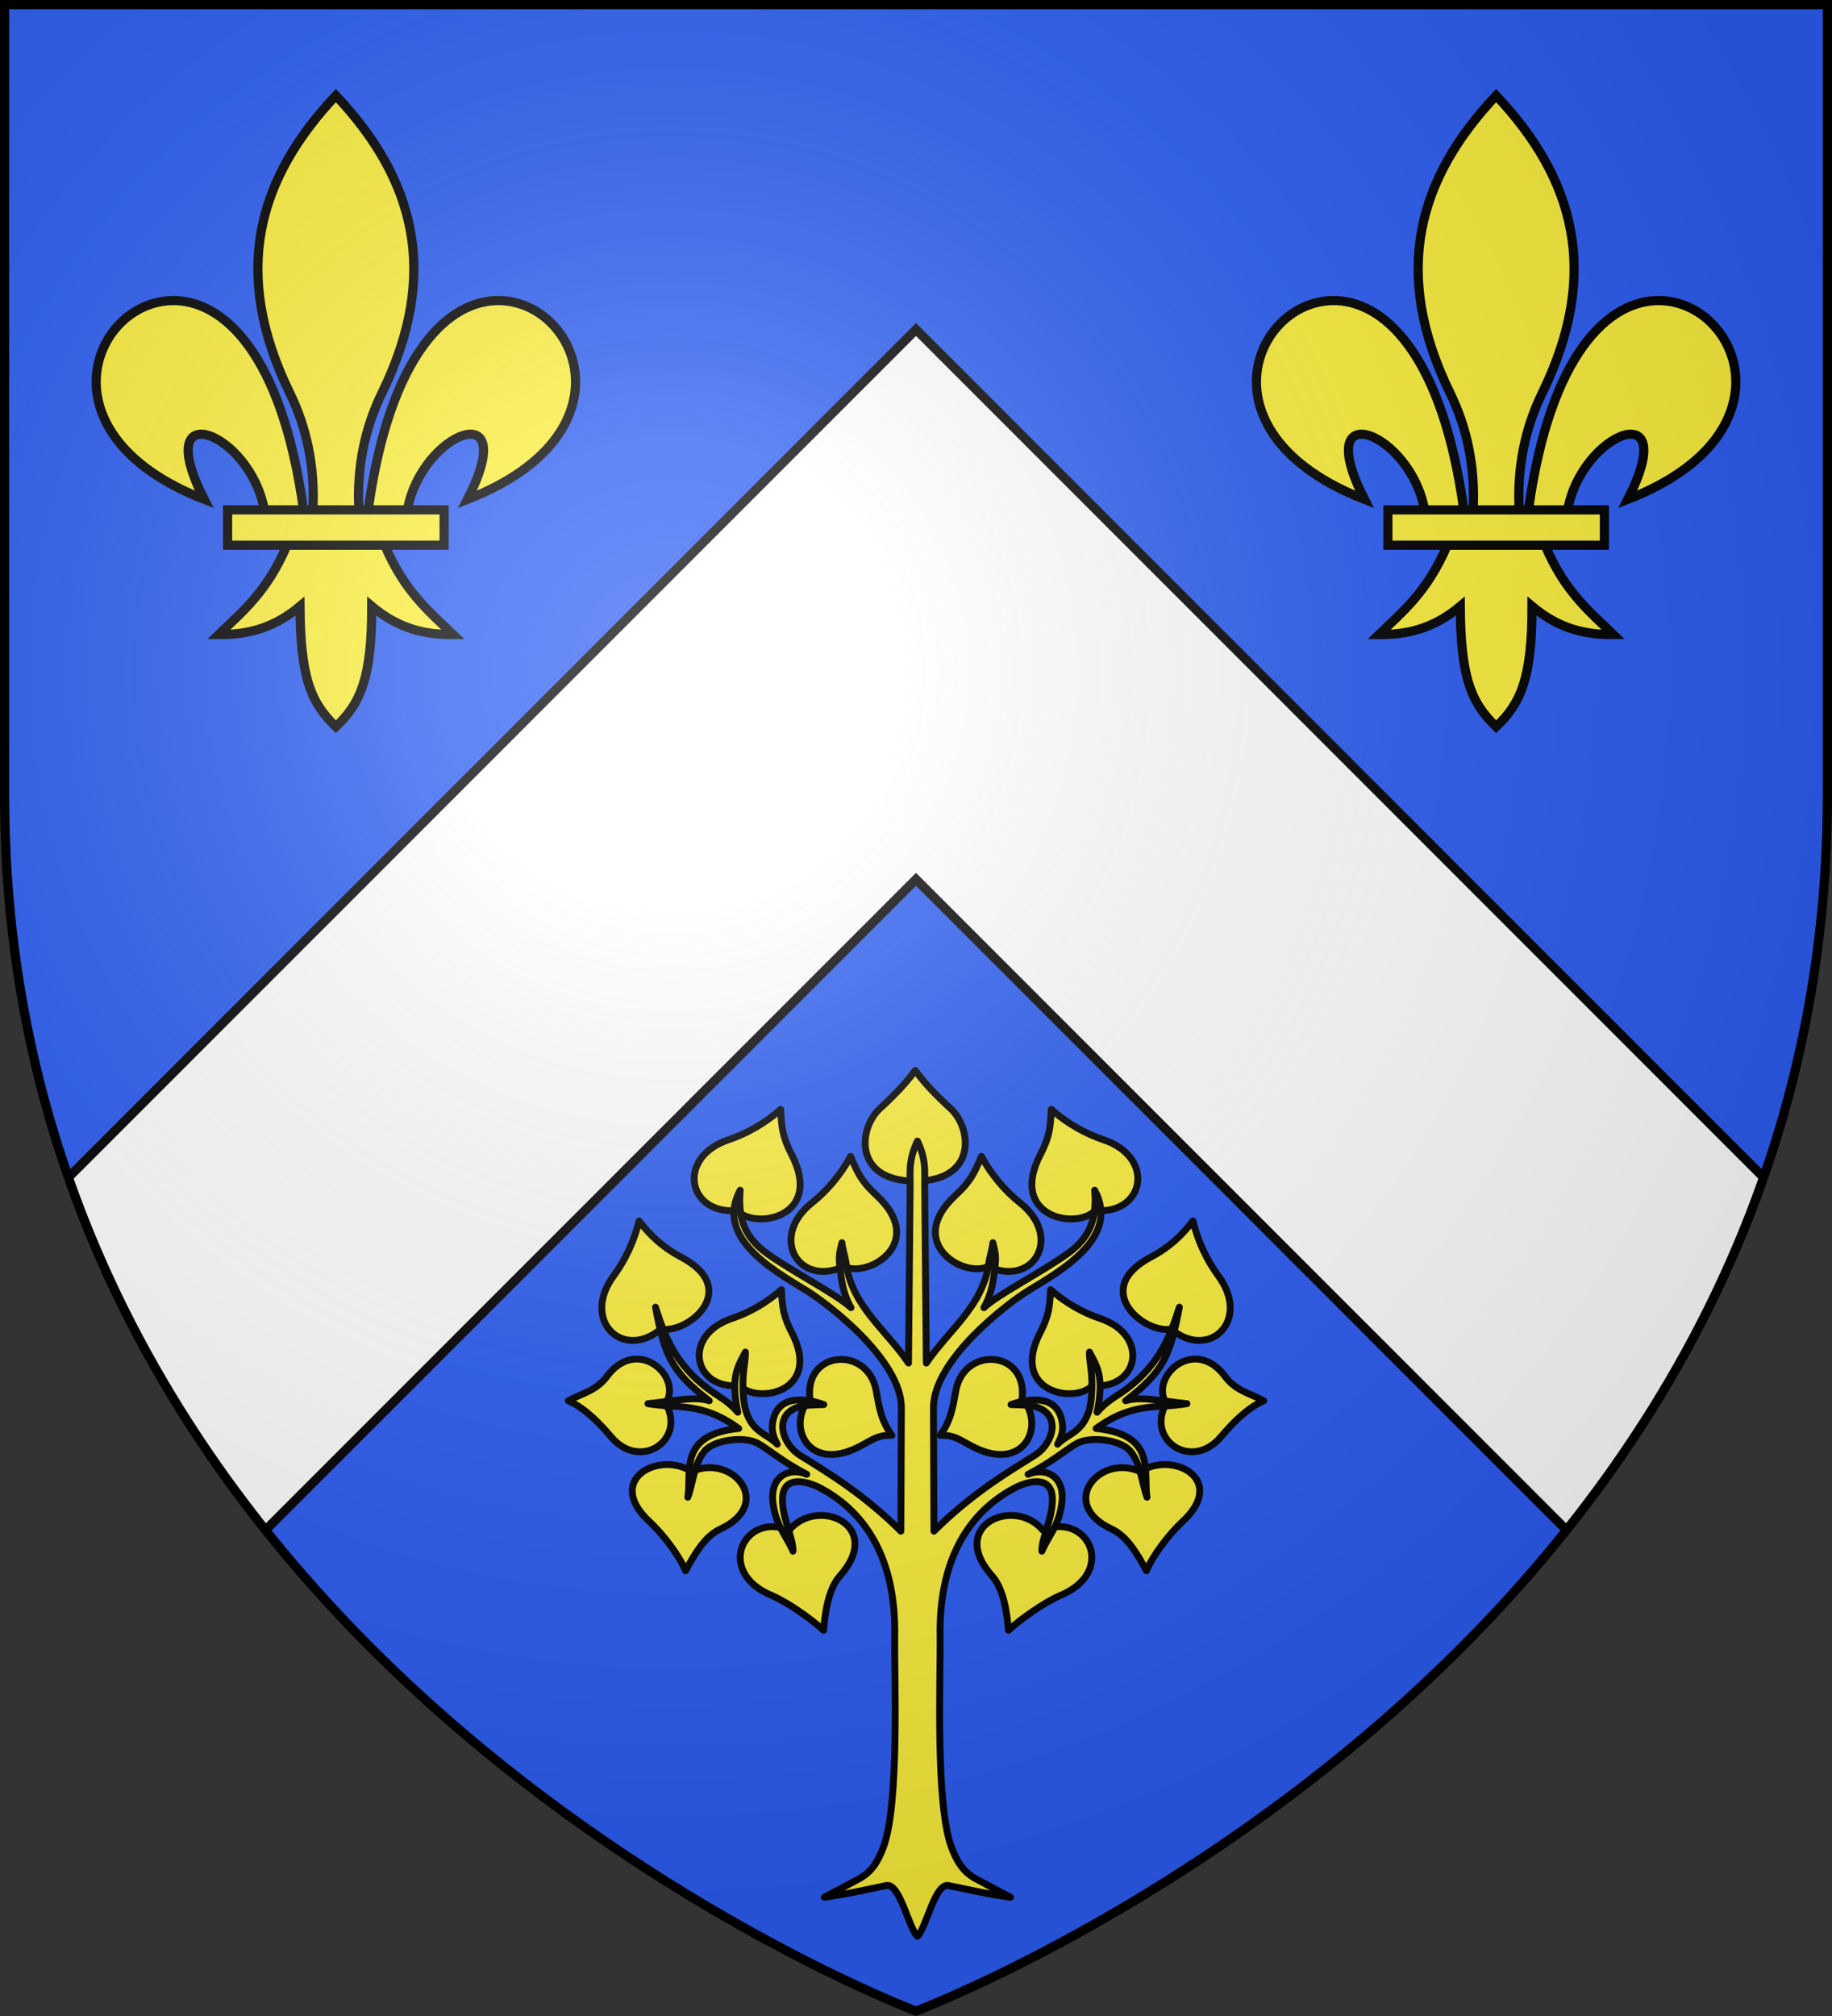 <svg xmlns="http://www.w3.org/2000/svg" xmlns:xlink="http://www.w3.org/1999/xlink" width="600" height="660" viewBox="-300 -300 600 660"><rect x="-300" y="-300" width="600" height="660" fill="#333333" stroke="none"/><radialGradient id="f" cx="-80" cy="-80" r="405" gradientUnits="userSpaceOnUse"><stop offset="0" stop-color="#fff" stop-opacity=".31"/><stop offset=".19" stop-color="#fff" stop-opacity=".25"/><stop offset=".6" stop-color="#6b6b6b" stop-opacity=".125"/><stop offset="1" stop-opacity=".125"/></radialGradient><clipPath id="e"><path d="M-298.5-298.5h597v258.503C298.5 246.206 0 358.398 0 358.398S-298.5 246.205-298.5-39.997z"/></clipPath><path fill="#2b5df2" d="M-298.5-298.5h597v258.543C298.5 246.291 0 358.5 0 358.5S-298.5 246.291-298.5-39.957z"/><g fill="#fcef3c" stroke-linecap="round" transform="translate(0 -5)"><use xlink:href="#a" width="100%" height="100%" stroke-width="2.159" transform="scale(-1 1)"/><path stroke="#000" stroke-linejoin="round" stroke-width="2.25" d="M-.253 55.435c2.865 3.912 5.936 7.292 11.609 12.514 6.948 6.398 8.768 23.65-11.609 23.754-20.376-.104-18.556-17.356-11.609-23.754 5.672-5.222 8.745-8.602 11.61-12.514"/><path id="a" stroke="#000" stroke-linejoin="round" stroke-width="2.25" d="M-41.549 205.933c9.438-11.206 31.375-1.483 16.577 15.068-3.718 4.16-4.87 12.08-5.289 17.731-4.018-3.691-11.812-9.223-17.123-11.454-18.394-7.721-9.083-27.384 5.835-21.345m6.785-43.133c-1.716-15.811 18.956-17.224 21.696-2.61 1.03 5.492 1.554 9.787 5.18 14.716-5.442-.235-7.312 2.31-12.6 4.595-15.38 6.643-21.811-8.098-14.277-16.701zm-38.704 24.006c13.27-6.152 27.282 10.488 9.369 18.785-5.055 2.342-8.452 8.272-11.37 13.654-2.088-5.05-7.534-12.135-11.772-16.048-15.064-13.91 3.35-23.347 13.773-16.391m-8.504-22.35c6.797 11.8-8.174 22.287-17.828 11.006-3.627-4.24-8.48-9.445-14.075-11.894 4.83-2.527 9.215-3.33 12.657-7.963 10.01-13.472 24.904.135 19.246 8.85m24.245-5.796c-15.376 1.293-18.881-16.58-2.537-22.028 5.577-1.86 11.36-5.142 16.19-9.423.254 5.765.625 8.68 3.42 14.097 9.94 19.255-11.083 23.506-17.073 17.354zm-25.834-18.544c-12.48 10.434-26.252-2.852-15.437-17.456 3.69-4.983 6.702-11.317 8.291-17.936 3.687 4.818 7.972 8.768 13.641 11.744 20.153 10.58 2.371 25.323-6.494 23.649zm59.927-20.485c-14.746 6.836-24.623-9.577-10.41-20.873 4.85-3.854 9.391-9.19 12.633-15.17 2.32 5.61 3.733 8.36 8.441 12.707 16.738 15.455-2.532 27.257-10.664 23.336m-35.046-18.322c-16.186 1.36-19.875-17.452-2.67-23.188 5.87-1.957 11.956-5.412 17.041-9.918.267 6.069.659 9.137 3.602 14.838 10.461 20.27-11.668 24.744-17.973 18.268"/><path stroke="#000" stroke-linejoin="round" stroke-width="2.25" d="m-1.911 92.763-.54 58.469c-7.237-10.714-18.439-18.58-20.402-32.354-.422-2.963-1.256-5.02-1.4-7.04-.777 3.226-1.154 4.376-.639 8.284.47 3.558.799 8.055 3.597 12.978-4.84-4.469-19.219-11.765-27.576-17.792-7.473-5.39-9.447-11.682-8.713-20.66-8.334 15.347 10.542 26.067 21.642 32.815 6.757 4.108 31.214 22.677 31.153 38.47l-.16 40.337c-11.73-11.603-22.46-18.303-32.852-24.71-6.468-3.99-9.24-14.155.46-16.247 1.787-.386 4.076-.326 7.154-.482-6.749-2.421-15.504-3.011-16.806 6.098-.424 2.964.643 5.141 1.559 6.88-3.31-3.451-8.006-3.7-10.291-10.931-.978-3.094-.984-8.026-.94-9.71.122-4.621.878-6.706.78-9.527-1.527 2.942-3.173 5.584-3.417 9.688-.184 3.094.185 6.526.94 10.01-1.581-1.825-3.178-3.298-6.555-5.476-13.578-8.76-17.23-18.991-20.403-28.924 2.893 15.167 4.758 20.832 17.605 30.648-5.054-1.667-13.167.368-20.083.943 9.549 1.709 17.557-.746 29.734 8.124-19.944 2.043-15.364 14.255-16.665 22.505 1.83-5.081 2.036-11.03 5.535-15.164 2.982-3.524 12.69-4.97 17.365-2.487 3 1.592 8.338 6.215 16.046 10.149-5.37-2.368-12.132.29-11.07 9.226.917 7.709 4.407 10.829 6.555 15.947.17-4.312-3.445-10.421-3.437-16.89.009-8.448 8.396-5.921 12.469-3.75 16.603 8.85 24.574 25.645 24.299 47.837-.175 14.089 1.641 55.825-3.784 69.89-1.416 3.669-3.25 7.698-8.066 10.26l-11.204 5.96c8.864-1.335 13.065-2.37 20.339-3.855 4.423-.903 7.38 14.281 10.147 16.593 2.767-2.312 5.723-17.496 10.146-16.593 7.274 1.485 11.475 2.52 20.34 3.855l-11.205-5.96c-4.816-2.562-6.65-6.591-8.065-10.26-5.426-14.065-3.61-55.801-3.785-69.89-.275-22.192 7.696-38.988 24.3-47.837 4.073-2.171 12.46-4.698 12.469 3.75.007 6.469-3.607 12.578-3.437 16.89 2.148-5.118 5.638-8.238 6.554-15.947 1.063-8.937-5.7-11.594-11.07-9.226 7.708-3.934 13.046-8.557 16.046-10.15 4.675-2.481 14.384-1.036 17.365 2.488 3.5 4.134 3.705 10.083 5.535 15.164-1.3-8.25 3.28-20.462-16.665-22.505 12.177-8.87 20.186-6.415 29.734-8.124-6.915-.575-15.029-2.61-20.083-.943 12.847-9.816 14.712-15.481 17.606-30.648-3.173 9.933-6.825 20.164-20.403 28.924-3.377 2.178-4.974 3.651-6.555 5.475.754-3.483 1.124-6.915.94-10.009-.245-4.104-1.89-6.746-3.418-9.688-.097 2.82.659 4.906.78 9.528.044 1.684.038 6.615-.94 9.709-2.284 7.231-6.98 7.48-10.29 10.93.916-1.738 1.982-3.915 1.558-6.88-1.302-9.108-10.056-8.518-16.805-6.097 3.077.156 5.366.096 7.153.482 9.701 2.092 6.929 12.258.46 16.246-10.392 6.408-21.122 13.108-32.852 24.711l-.16-40.336c-.06-15.794 24.397-34.363 31.154-38.47 11.1-6.749 29.975-17.469 21.641-32.815.734 8.977-1.239 15.27-8.712 20.659-8.358 6.027-22.737 13.323-27.576 17.792 2.798-4.923 3.126-9.42 3.596-12.978.516-3.908.139-5.058-.639-8.284-.144 2.02-.977 4.077-1.4 7.04-1.963 13.773-13.165 21.64-20.401 32.354l-.54-58.47c-.036-3.877.607-7.891-2.376-14.22-2.983 6.329-2.34 10.343-2.376 14.22"/></g><path id="b" fill="#fcef3c" stroke="#000" stroke-width="3.001" d="M-225.452-133.075h70.904v11.57h-70.904zM-190-268.72c-25.53 27.102-34.417 57.848-15.07 97.424 5.575 11.406 8.26 24.259 7.543 38.22h15.055c-.717-13.961 1.967-26.815 7.543-38.22 19.347-39.576 10.46-70.322-15.071-97.424zm-53.762 67.122c-25.823.62-43.542 43.94 10.65 65.087-17.868-35 15.163-21.94 19.672 3.435h12.844c-7.114-51.64-26.643-68.919-43.166-68.522zm64.357 68.522h12.845c4.508-25.374 37.54-38.435 19.672-3.435 54.192-21.147 36.473-64.468 10.65-65.087-16.523-.397-36.052 16.883-43.167 68.522zm-26.603 11.572c-6.524 15.301-14.56 21.69-22.376 29.244 8.795.04 17.55-1.65 26.636-9.27.154 23.514 3.578 31.553 11.748 39.453 8.077-7.654 11.776-15.913 11.748-39.454 9.085 7.622 17.84 9.31 26.636 9.27-7.815-7.553-15.853-13.945-22.377-29.243z"/><use xlink:href="#b" width="100%" height="100%" transform="translate(380)"/><path fill="#fff" stroke="#000" stroke-width="3" d="M298.5 286.378 0-12.122l-298.5 298.5v-180L0-192.122l298.5 298.5z" clip-path="url(#e)"/><path fill="url(#f)" d="M-298.5-298.5h597v258.543C298.5 246.291 0 358.5 0 358.5S-298.5 246.291-298.5-39.957z"/><path fill="none" stroke="#000" stroke-width="3" d="M-298.5-298.5h597v258.503C298.5 246.206 0 358.398 0 358.398S-298.5 246.205-298.5-39.997z"/></svg>